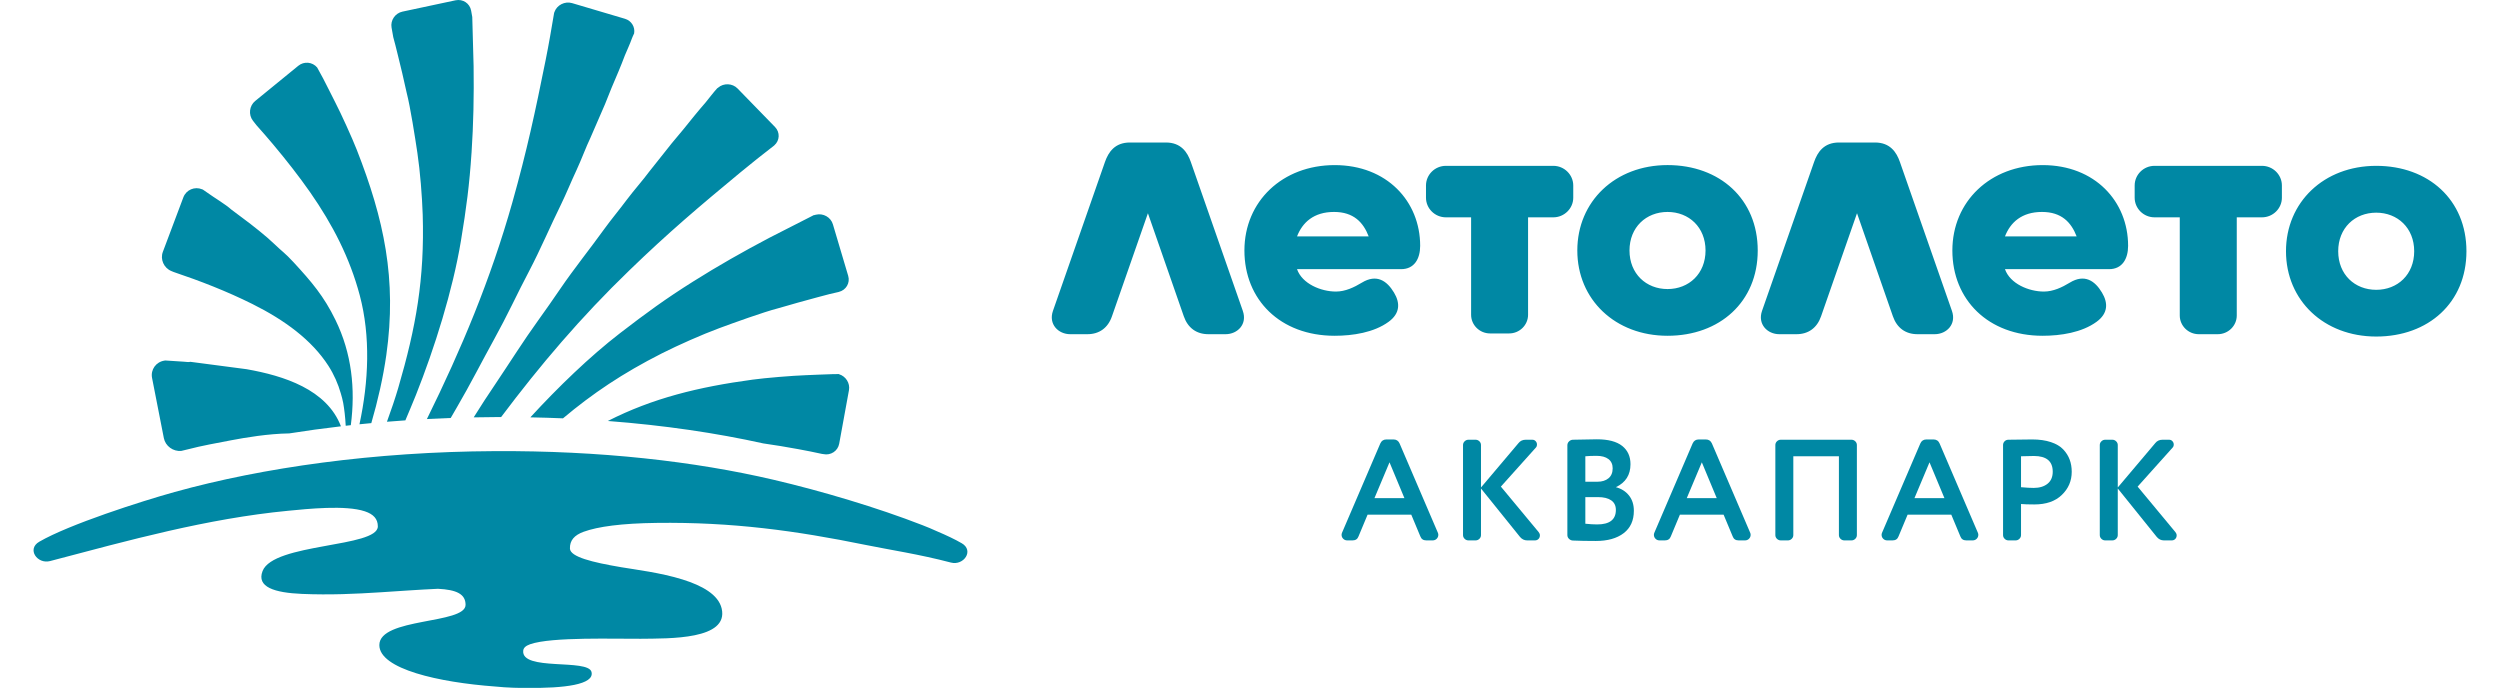 <svg width="149" height="41" viewBox="0 0 149 41" fill="none" xmlns="http://www.w3.org/2000/svg">
<g clip-path="url(#clip0_2843_27739)">
<path d="M57.318 32.377C56.925 32.148 56.408 31.903 55.82 31.654C55.565 31.536 55.278 31.416 54.973 31.298C52.295 30.254 48.954 29.261 46.103 28.594C41.389 27.493 35.781 26.853 29.485 26.887C22.296 26.925 15.681 27.86 10.412 29.322C8.419 29.875 4.12 31.254 2.34 32.287C1.58 32.727 2.226 33.639 2.982 33.44C7.711 32.195 12.329 30.909 17.171 30.442C18.338 30.329 20.591 30.091 21.743 30.474C22.26 30.646 22.519 30.927 22.519 31.372C22.519 32.641 16.293 32.357 15.648 34.037C15.282 34.988 16.355 35.327 18.002 35.397C19.653 35.467 21.17 35.397 22.692 35.3C23.807 35.23 24.925 35.145 26.101 35.092C27.201 35.147 27.748 35.4 27.748 36.048C27.748 37.212 22.609 36.799 22.609 38.447C22.609 39.878 26.167 40.669 29.494 40.915C29.868 40.952 30.239 40.977 30.596 40.989C30.876 40.999 31.15 41.002 31.414 40.998C33.614 41.025 35.443 40.807 35.254 40.049C35.052 39.242 31.058 40.014 31.184 38.78C31.2 38.62 31.319 38.495 31.594 38.397C32.87 37.943 36.764 38.087 38.185 38.071C39.908 38.051 43.44 38.131 43.012 36.27C42.819 35.435 41.836 34.899 40.685 34.539C39.379 34.13 37.856 33.947 37.025 33.806C35.303 33.514 33.982 33.191 33.968 32.694C33.954 32.21 34.228 31.896 34.786 31.693C35.641 31.382 37.053 31.191 39.124 31.165C43.65 31.107 47.425 31.628 51.584 32.476C53.043 32.773 54.791 33.033 56.676 33.529C57.432 33.728 58.077 32.816 57.318 32.376L57.318 32.377ZM50.598 23.256C50.674 22.841 50.413 22.426 50.008 22.304L50.013 22.294L49.601 22.3C49.023 22.314 48.524 22.345 48.01 22.362C47.229 22.39 45.607 22.523 44.853 22.627C41.644 23.06 38.9 23.729 36.226 25.091C39.588 25.348 42.69 25.807 45.489 26.427C46.176 26.524 46.87 26.639 47.575 26.769C48.03 26.851 48.517 26.95 49.022 27.06V27.054L49.069 27.064C49.511 27.16 49.937 26.88 50.016 26.444L50.598 23.256V23.256ZM50.553 16.441L49.641 13.37C49.518 12.948 49.062 12.69 48.628 12.796L48.513 12.825L48.513 12.816L45.839 14.18C44.278 15.003 42.795 15.844 41.311 16.779C39.681 17.804 38.53 18.642 36.947 19.862C35.151 21.249 33.27 23.065 31.609 24.874C32.265 24.886 32.914 24.906 33.554 24.933C35.315 23.453 37.118 22.24 39.448 21.06C40.437 20.562 41.81 19.952 42.86 19.562C43.722 19.243 45.519 18.594 46.361 18.378C46.75 18.279 47.169 18.137 47.549 18.038C47.968 17.926 49.542 17.481 49.931 17.414L49.958 17.409L49.957 17.407L49.994 17.398C50.427 17.293 50.678 16.861 50.553 16.441ZM46.146 8.666C46.478 8.378 46.498 7.885 46.192 7.57L43.958 5.274C43.652 4.959 43.13 4.938 42.798 5.226L42.761 5.258V5.244L42.749 5.258C42.517 5.511 42.28 5.83 42.059 6.1C41.847 6.356 41.613 6.608 41.387 6.896C40.952 7.449 40.486 8.005 40.043 8.531L38.687 10.238C38.338 10.714 37.784 11.337 37.36 11.901C36.943 12.463 36.391 13.127 36.026 13.634C35.179 14.812 34.201 16.026 33.397 17.207C32.971 17.83 32.529 18.467 32.085 19.081C31.197 20.311 30.373 21.628 29.521 22.893C29.099 23.513 28.647 24.209 28.249 24.848L28.233 24.875C28.648 24.867 29.065 24.861 29.485 24.859L29.866 24.858C32.181 21.776 34.618 18.904 37.519 16.105C39.84 13.859 41.64 12.336 44.092 10.305C44.765 9.745 45.456 9.205 46.147 8.667L46.146 8.666ZM37.794 1.991C37.862 1.61 37.635 1.234 37.246 1.119L34.097 0.186C33.666 0.059 33.193 0.297 33.045 0.716L33.025 0.772C32.868 1.709 32.708 2.651 32.519 3.585C31.897 6.676 31.408 8.965 30.54 12.05C29.233 16.675 27.511 20.779 25.443 24.976C25.913 24.952 26.386 24.931 26.862 24.913L27.239 24.262C27.62 23.611 28.017 22.886 28.37 22.224C29.079 20.875 29.854 19.532 30.519 18.168C30.848 17.491 31.201 16.8 31.546 16.137C32.209 14.873 32.817 13.44 33.457 12.143C33.73 11.585 34.055 10.788 34.352 10.157C34.651 9.518 34.934 8.74 35.191 8.21L36.057 6.213C36.307 5.579 36.577 4.909 36.858 4.269C37.006 3.937 37.119 3.61 37.242 3.303C37.376 2.979 37.545 2.623 37.658 2.302C37.692 2.206 37.745 2.098 37.794 1.992L37.794 1.991ZM28.104 9.106C28.218 7.381 28.251 5.696 28.227 3.951L28.147 1.014L28.079 0.633C28.002 0.201 27.585 -0.075 27.15 0.018L23.985 0.693C23.552 0.785 23.26 1.213 23.337 1.644L23.433 2.184H23.43C23.589 2.737 23.878 3.983 23.97 4.345C24.066 4.722 24.141 5.148 24.239 5.535C24.455 6.364 24.744 8.224 24.877 9.119C25.04 10.214 25.157 11.691 25.193 12.784C25.31 16.618 24.798 19.489 23.733 23.128C23.557 23.726 23.319 24.429 23.062 25.136C23.426 25.107 23.792 25.079 24.16 25.054C24.37 24.551 24.583 24.058 24.785 23.552C25.907 20.731 26.983 17.297 27.471 14.358C27.795 12.407 27.978 11.008 28.103 9.106L28.104 9.106ZM23.024 21.163C23.665 16.636 22.883 13.06 21.264 8.927C20.991 8.23 20.327 6.768 19.969 6.077C19.737 5.63 19.525 5.182 19.261 4.68L18.902 4.022C18.62 3.688 18.121 3.64 17.778 3.921L15.209 6.019C14.857 6.306 14.796 6.835 15.074 7.193L15.286 7.464C15.632 7.852 15.962 8.23 16.261 8.586C17.065 9.545 17.807 10.491 18.486 11.461C19.834 13.397 20.85 15.374 21.442 17.603C22.091 20.051 21.974 22.737 21.424 25.287C21.658 25.263 21.893 25.24 22.13 25.218C22.523 23.874 22.835 22.486 23.024 21.163ZM16.359 14.55C15.888 14.091 15.025 13.41 14.467 12.999L13.785 12.488C13.449 12.181 12.741 11.765 12.363 11.487C12.296 11.438 12.202 11.374 12.092 11.3L12.046 11.282C11.6 11.098 11.098 11.314 10.929 11.759L9.706 15.011C9.538 15.456 9.764 15.971 10.212 16.154L10.349 16.211C11.923 16.741 13.506 17.354 15.039 18.117C16.973 19.081 18.586 20.268 19.574 21.804C19.902 22.313 20.155 22.892 20.312 23.446C20.363 23.628 20.42 23.811 20.455 24.014C20.516 24.352 20.581 24.875 20.604 25.375L20.909 25.341C21.191 23.176 20.962 21.052 19.996 19.075C19.304 17.652 18.571 16.797 17.494 15.628C16.989 15.079 16.807 14.984 16.359 14.55V14.55ZM9.804 21.492C9.299 21.566 8.967 22.03 9.062 22.522L9.765 26.111C9.859 26.586 10.319 26.921 10.805 26.874C10.95 26.843 11.097 26.81 11.265 26.764C11.906 26.589 13.067 26.375 13.79 26.238C14.637 26.078 15.96 25.851 17.24 25.831C18.241 25.672 19.269 25.53 20.32 25.408C19.477 23.206 16.91 22.395 14.697 22.004L11.345 21.564C11.254 21.596 11.099 21.567 10.974 21.558C10.632 21.532 10.243 21.507 9.839 21.484V21.486L9.804 21.492Z" fill="#0088A4"/>
<path d="M147 14.973C147 11.909 144.734 9.884 141.623 9.884C138.505 9.884 136.245 12.049 136.245 14.973C136.245 17.902 138.505 20.058 141.623 20.058C144.734 20.058 147 18.036 147 14.973ZM143.886 14.973C143.886 16.363 142.897 17.273 141.623 17.273C140.344 17.273 139.357 16.363 139.357 14.973C139.357 13.588 140.344 12.675 141.623 12.675C142.897 12.675 143.886 13.588 143.886 14.973ZM136.001 11.784V11.056C136.001 10.409 135.466 9.884 134.813 9.884H128.41C127.758 9.884 127.226 10.409 127.226 11.056V11.784C127.226 12.426 127.758 12.953 128.41 12.953H129.914V18.805C129.914 19.417 130.423 19.918 131.045 19.918H132.178C132.802 19.918 133.311 19.417 133.311 18.805V12.953H134.813C135.466 12.953 136.001 12.426 136.001 11.784ZM126.835 14.651C126.835 12.001 124.854 9.84 121.741 9.84C118.627 9.84 116.361 12.001 116.361 14.928C116.361 17.856 118.486 20.012 121.741 20.012C122.817 20.012 124.077 19.82 124.952 19.182C125.642 18.681 125.653 18.061 125.276 17.436C124.86 16.737 124.241 16.307 123.357 16.847C122.905 17.123 122.373 17.377 121.817 17.377C120.915 17.377 119.8 16.911 119.496 16.042H125.699C126.487 16.042 126.835 15.422 126.835 14.651H126.835ZM123.768 14.09H119.496C119.819 13.257 120.494 12.632 121.702 12.632C122.874 12.632 123.447 13.257 123.768 14.09H123.768ZM116.335 18.528L113.233 9.65C113.032 9.072 112.652 8.493 111.748 8.493H111.199H110.156H109.604C108.701 8.493 108.322 9.072 108.121 9.65L105.017 18.528C104.74 19.324 105.341 19.918 106.046 19.918H107.072C107.778 19.918 108.298 19.542 108.536 18.85L110.678 12.708L112.816 18.85C113.055 19.542 113.57 19.918 114.281 19.918H115.307C116.017 19.918 116.616 19.324 116.335 18.528H116.335ZM104.761 14.929C104.761 11.862 102.496 9.839 99.386 9.839C96.269 9.839 94.008 12.001 94.008 14.929C94.008 17.856 96.269 20.012 99.386 20.012C102.497 20.012 104.761 17.989 104.761 14.929ZM101.65 14.929C101.65 16.315 100.658 17.228 99.386 17.228C98.111 17.228 97.118 16.315 97.118 14.929C97.118 13.543 98.111 12.632 99.386 12.632C100.658 12.632 101.65 13.543 101.65 14.929ZM93.766 11.785V11.056C93.766 10.411 93.228 9.884 92.579 9.884H86.175C85.522 9.884 84.989 10.411 84.989 11.056V11.785C84.989 12.426 85.522 12.953 86.175 12.953H87.678V18.761C87.678 19.375 88.187 19.873 88.81 19.873H89.942C90.565 19.873 91.073 19.375 91.073 18.761V12.953H92.579C93.228 12.953 93.766 12.426 93.766 11.785H93.766ZM84.642 14.651C84.642 12.001 82.659 9.84 79.547 9.84C76.432 9.84 74.167 12.001 74.167 14.929C74.167 17.856 76.291 20.012 79.547 20.012C80.623 20.012 81.884 19.82 82.758 19.182C83.447 18.681 83.459 18.062 83.082 17.437C82.664 16.737 82.047 16.308 81.165 16.847C80.71 17.123 80.18 17.377 79.623 17.377C78.722 17.377 77.606 16.911 77.303 16.042H83.507C84.293 16.042 84.642 15.422 84.642 14.651H84.642ZM81.574 14.09H77.303C77.626 13.257 78.3 12.632 79.509 12.632C80.68 12.632 81.254 13.257 81.574 14.09H81.574ZM74.072 18.528L70.972 9.65C70.77 9.072 70.389 8.493 69.486 8.493H68.937H67.892H67.343C66.439 8.493 66.06 9.072 65.857 9.65L62.756 18.528C62.478 19.324 63.078 19.918 63.783 19.918H64.809C65.517 19.918 66.037 19.542 66.273 18.85L68.416 12.709L70.554 18.85C70.793 19.542 71.309 19.918 72.019 19.918H73.044C73.754 19.918 74.354 19.324 74.071 18.528H74.072Z" fill="#0088A4"/>
<path d="M84.652 31.968L84.112 30.674H81.508L80.968 31.968C80.91 32.128 80.791 32.208 80.611 32.208H80.298C80.199 32.208 80.118 32.175 80.054 32.109C79.99 32.044 79.958 31.965 79.958 31.874C79.958 31.834 79.967 31.794 79.984 31.753L82.266 26.431C82.336 26.271 82.458 26.191 82.632 26.191H83.05C83.224 26.191 83.346 26.271 83.416 26.431L85.698 31.753C85.715 31.794 85.724 31.834 85.724 31.874C85.724 31.965 85.692 32.044 85.628 32.109C85.564 32.175 85.483 32.208 85.384 32.208H85.01C84.83 32.208 84.711 32.128 84.653 31.968H84.652ZM83.703 29.688L82.815 27.554L81.918 29.688H83.703Z" fill="#0088A4"/>
<path d="M90.593 32.002L88.267 29.114V31.891C88.267 31.976 88.236 32.051 88.172 32.114C88.108 32.176 88.032 32.208 87.945 32.208H87.518C87.431 32.208 87.356 32.176 87.292 32.114C87.228 32.051 87.196 31.976 87.196 31.891V26.525C87.196 26.439 87.228 26.365 87.292 26.302C87.356 26.24 87.431 26.208 87.518 26.208H87.945C88.032 26.208 88.108 26.24 88.172 26.302C88.236 26.365 88.267 26.439 88.267 26.525V29.054L90.506 26.405C90.61 26.274 90.753 26.208 90.933 26.208H91.325C91.406 26.208 91.473 26.237 91.525 26.294C91.577 26.351 91.603 26.417 91.603 26.491C91.603 26.571 91.58 26.634 91.534 26.68L89.452 29.002L91.708 31.719C91.754 31.776 91.778 31.839 91.778 31.908C91.778 31.994 91.75 32.065 91.695 32.122C91.639 32.179 91.568 32.208 91.481 32.208H91.02C90.851 32.208 90.709 32.139 90.593 32.002Z" fill="#0088A4"/>
<path d="M97.177 27.665C97.177 28.305 96.887 28.762 96.306 29.036C96.632 29.122 96.892 29.286 97.086 29.529C97.281 29.772 97.378 30.076 97.378 30.442C97.378 31.025 97.174 31.471 96.768 31.779C96.362 32.088 95.81 32.242 95.113 32.242C94.597 32.242 94.138 32.234 93.737 32.216C93.65 32.211 93.575 32.176 93.511 32.114C93.447 32.051 93.415 31.976 93.415 31.891V26.542C93.415 26.451 93.447 26.373 93.511 26.311C93.575 26.248 93.65 26.213 93.737 26.208C94.538 26.191 95.018 26.182 95.174 26.182C95.848 26.182 96.35 26.314 96.681 26.576C97.012 26.839 97.177 27.202 97.177 27.665ZM95.244 29.628H94.486V31.214C94.759 31.242 94.994 31.256 95.192 31.256C95.935 31.256 96.306 30.968 96.306 30.391C96.306 30.139 96.213 29.949 96.028 29.821C95.842 29.692 95.581 29.628 95.244 29.628H95.244ZM94.486 27.194V28.711H95.209C95.482 28.711 95.701 28.642 95.867 28.505C96.032 28.368 96.115 28.171 96.115 27.913C96.115 27.674 96.031 27.489 95.862 27.36C95.694 27.232 95.459 27.168 95.157 27.168C94.901 27.168 94.678 27.176 94.486 27.194L94.486 27.194Z" fill="#0088A4"/>
<path d="M103.267 31.968L102.727 30.674H100.122L99.582 31.968C99.524 32.128 99.405 32.208 99.225 32.208H98.912C98.813 32.208 98.732 32.175 98.668 32.109C98.604 32.044 98.572 31.965 98.572 31.874C98.572 31.834 98.581 31.794 98.598 31.753L100.88 26.431C100.95 26.271 101.072 26.191 101.246 26.191H101.664C101.838 26.191 101.96 26.271 102.03 26.431L104.312 31.753C104.33 31.794 104.338 31.834 104.338 31.874C104.338 31.965 104.306 32.044 104.242 32.109C104.179 32.175 104.097 32.208 103.999 32.208H103.624C103.444 32.208 103.325 32.128 103.267 31.968H103.267ZM102.317 29.688L101.429 27.554L100.532 29.688H102.317Z" fill="#0088A4"/>
<path d="M110.67 26.525V31.891C110.67 31.976 110.638 32.051 110.575 32.114C110.511 32.176 110.435 32.208 110.348 32.208H109.921C109.834 32.208 109.759 32.176 109.695 32.114C109.631 32.051 109.599 31.976 109.599 31.891V27.194H106.882V31.891C106.882 31.976 106.85 32.051 106.786 32.114C106.722 32.176 106.647 32.208 106.56 32.208H106.133C106.046 32.208 105.97 32.176 105.906 32.114C105.842 32.051 105.811 31.976 105.811 31.891V26.525C105.811 26.44 105.842 26.365 105.906 26.302C105.97 26.24 106.046 26.208 106.133 26.208H110.348C110.435 26.208 110.511 26.24 110.575 26.302C110.639 26.365 110.67 26.44 110.67 26.525H110.67Z" fill="#0088A4"/>
<path d="M116.837 31.968L116.297 30.674H113.693L113.153 31.968C113.095 32.128 112.976 32.208 112.796 32.208H112.482C112.383 32.208 112.302 32.175 112.238 32.109C112.174 32.044 112.143 31.965 112.143 31.874C112.143 31.834 112.151 31.794 112.169 31.753L114.451 26.431C114.52 26.271 114.642 26.191 114.817 26.191H115.235C115.409 26.191 115.531 26.271 115.6 26.431L117.882 31.753C117.9 31.794 117.908 31.834 117.908 31.874C117.908 31.965 117.877 32.044 117.813 32.109C117.749 32.175 117.668 32.208 117.569 32.208H117.194C117.014 32.208 116.895 32.128 116.837 31.968H116.837ZM115.888 29.688L114.999 27.554L114.102 29.688H115.888Z" fill="#0088A4"/>
<path d="M121.115 26.191C121.544 26.191 121.917 26.244 122.234 26.35C122.55 26.455 122.796 26.601 122.97 26.787C123.144 26.972 123.272 27.175 123.353 27.395C123.434 27.615 123.475 27.857 123.475 28.119C123.475 28.662 123.278 29.122 122.883 29.499C122.494 29.877 121.948 30.065 121.245 30.065C120.891 30.065 120.627 30.056 120.453 30.039V31.891C120.453 31.976 120.421 32.051 120.357 32.113C120.293 32.176 120.218 32.208 120.131 32.208H119.704C119.617 32.208 119.541 32.176 119.478 32.113C119.414 32.051 119.382 31.976 119.382 31.891V26.525C119.382 26.439 119.412 26.365 119.473 26.302C119.534 26.239 119.611 26.208 119.704 26.208C120.482 26.197 120.953 26.191 121.115 26.191L121.115 26.191ZM120.453 27.194V29.037C120.76 29.065 121.013 29.08 121.211 29.08C121.553 29.08 121.828 28.997 122.034 28.831C122.24 28.665 122.343 28.425 122.343 28.111C122.343 27.488 121.968 27.177 121.219 27.177L120.453 27.194V27.194Z" fill="#0088A4"/>
<path d="M128.544 32.002L126.219 29.114V31.891C126.219 31.977 126.187 32.051 126.123 32.114C126.059 32.176 125.984 32.208 125.896 32.208H125.47C125.383 32.208 125.307 32.176 125.243 32.114C125.179 32.051 125.147 31.977 125.147 31.891V26.525C125.147 26.44 125.179 26.365 125.243 26.303C125.307 26.24 125.383 26.208 125.47 26.208H125.896C125.984 26.208 126.059 26.24 126.123 26.303C126.187 26.365 126.219 26.44 126.219 26.525V29.054L128.457 26.405C128.561 26.274 128.704 26.208 128.884 26.208H129.276C129.357 26.208 129.424 26.237 129.476 26.294C129.528 26.351 129.555 26.417 129.555 26.491C129.555 26.571 129.531 26.634 129.485 26.68L127.403 29.002L129.659 31.72C129.705 31.777 129.729 31.84 129.729 31.908C129.729 31.994 129.701 32.065 129.646 32.122C129.591 32.179 129.52 32.208 129.433 32.208H128.971C128.802 32.208 128.66 32.14 128.544 32.002Z" fill="#0088A4"/>
</g>
<defs>
<clipPath id="clip0_2843_27739">
<rect width="145" height="41" fill="white" transform="translate(2)"/>
</clipPath>
</defs>
</svg>
